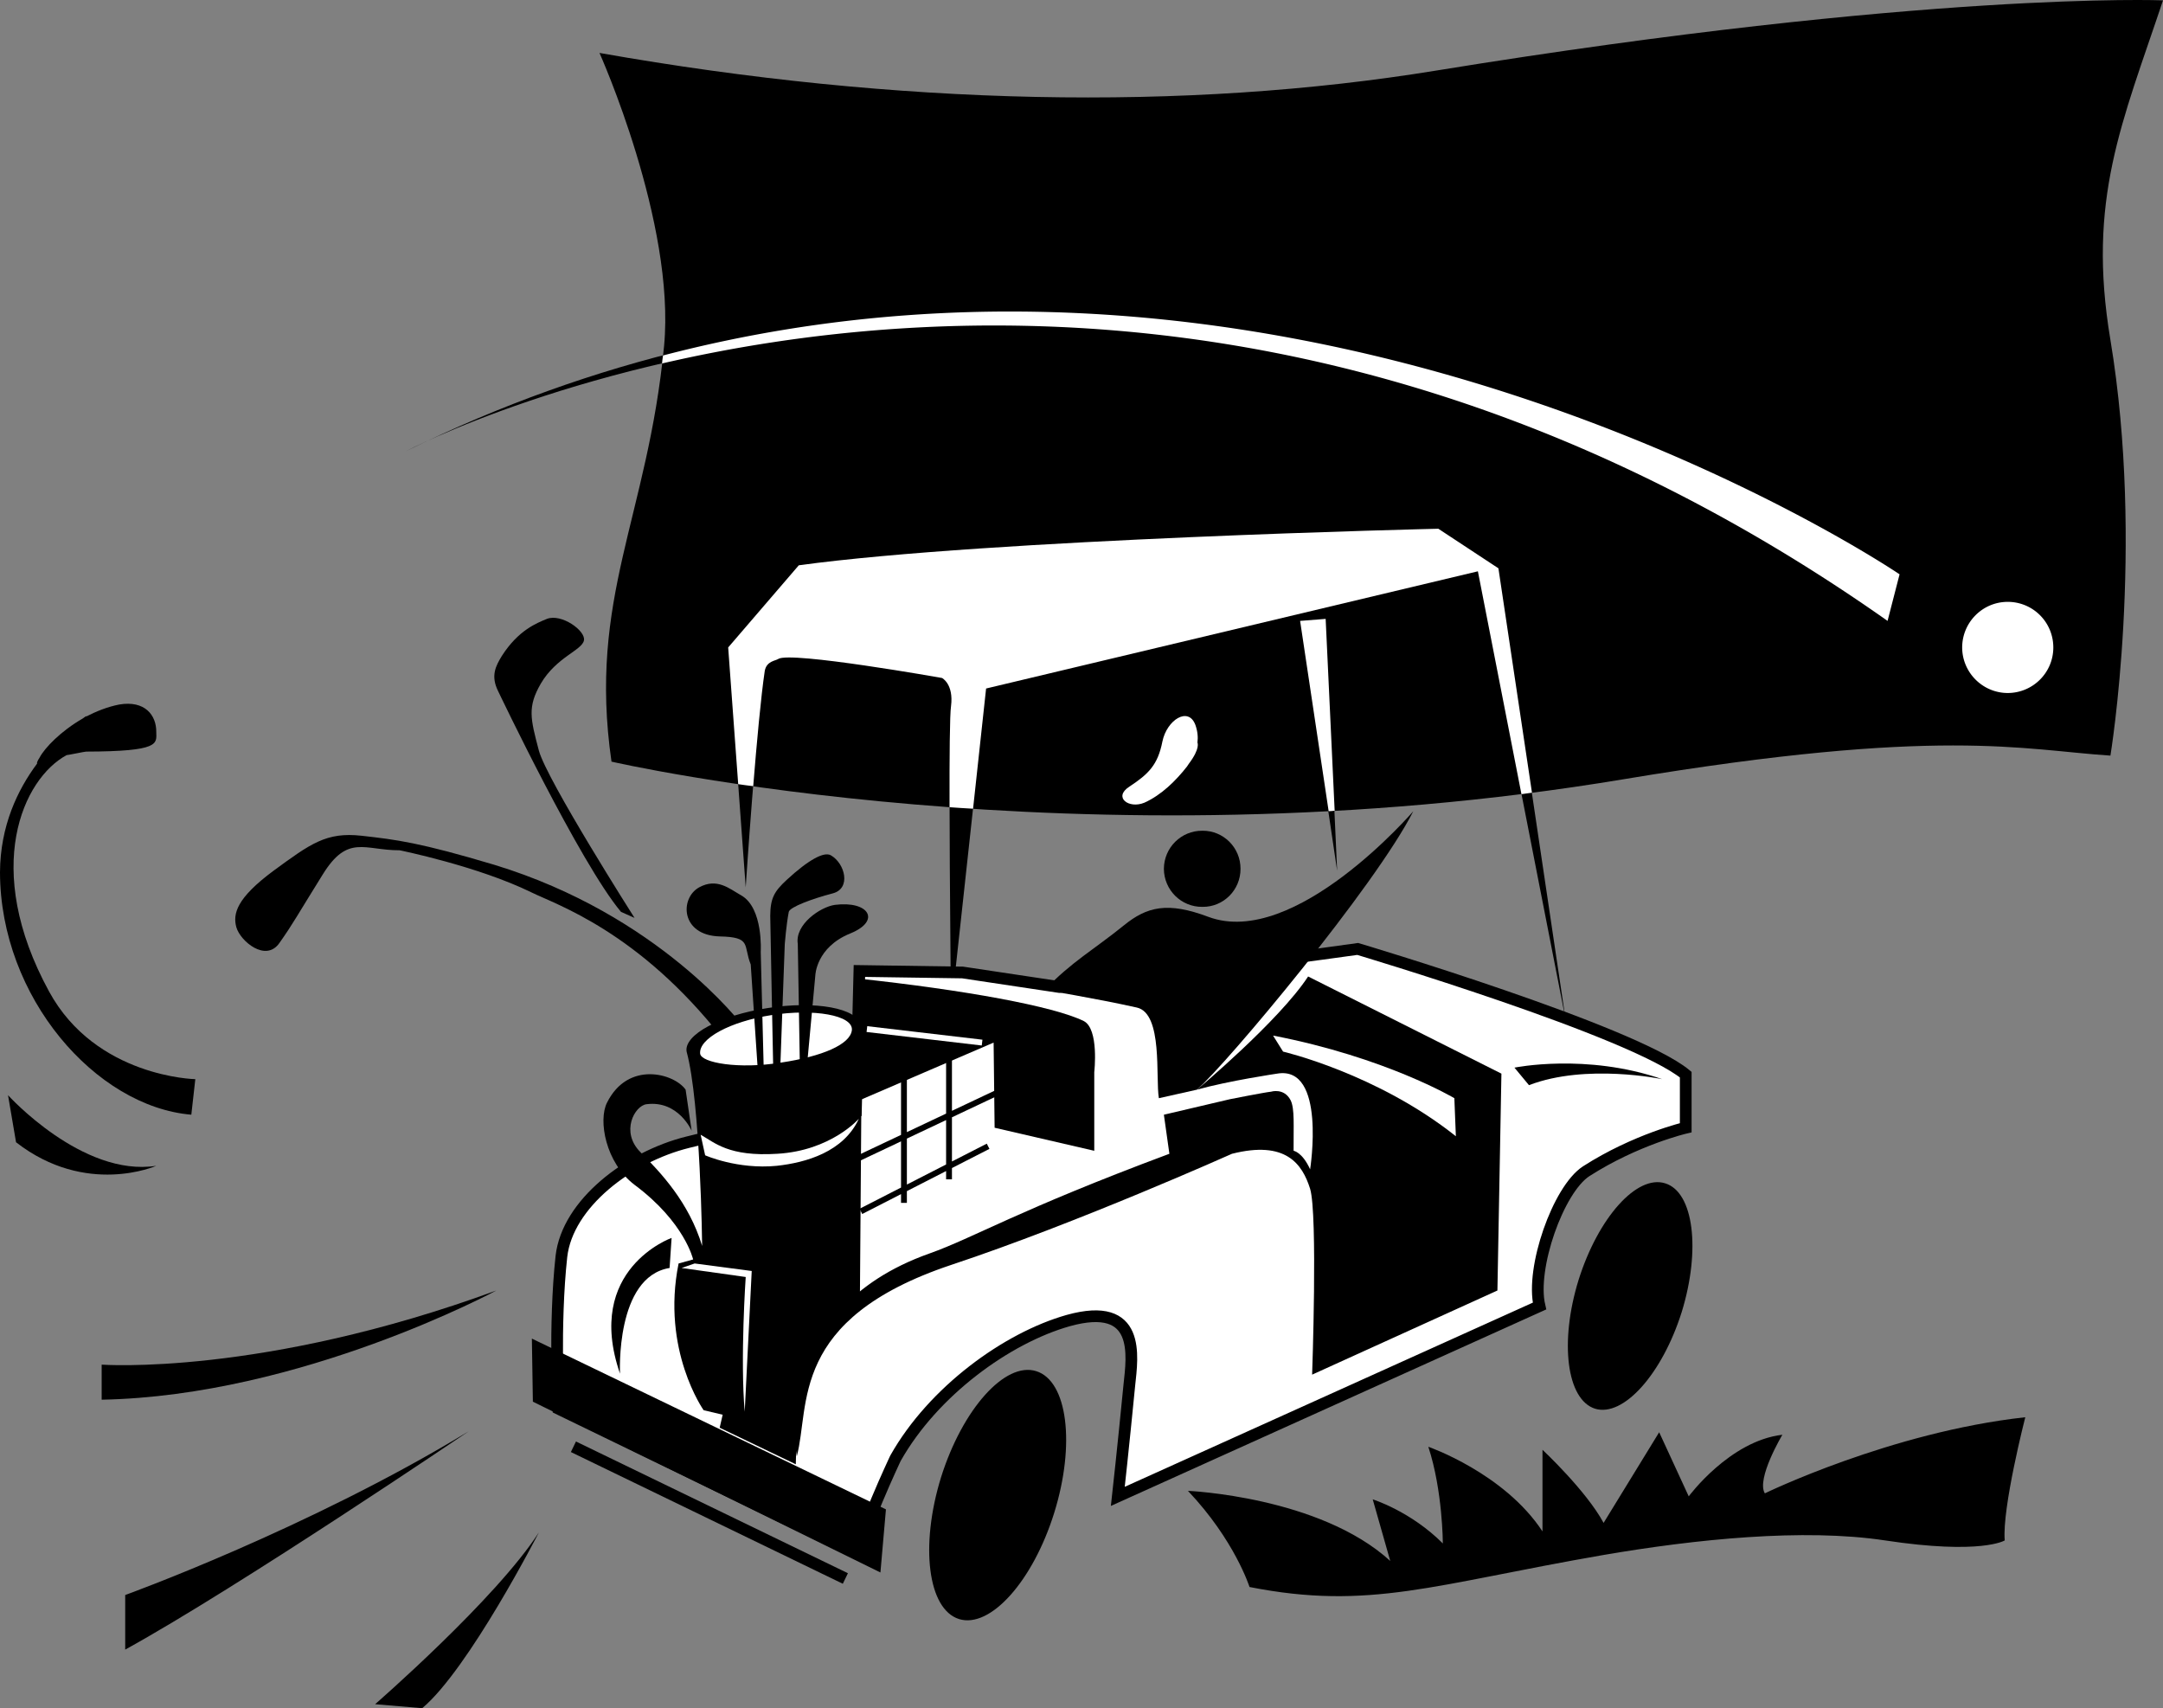 <svg xmlns="http://www.w3.org/2000/svg" width="431.902" height="341.069"><rect width="100%" height="100%" fill="#808080" stroke="none"/><path d="M119.703 10.57c59.645 10.542 116.934 11.71 167.2 3.5 97.777-15.887 145-14 145-14-8.192 24.55-15.208 39.75-10.5 67.8 6.87 41.414 0 83 0 83-17.567-1.144-33.938-5.824-97.102 4.7-108.614 18.109-202.2-3.5-202.2-3.5-4.722-32.747 7.215-48.77 10.5-83 2.317-24.575-12.898-58.5-12.898-58.5"/><path fill="#fff" d="M400.902 138.37c5.032-.011 9.106-4.086 9.098-9.097a9.085 9.085 0 0 0-9.098-9.102c-5.011-.004-9.086 4.07-9.101 9.102.015 5.011 4.09 9.086 9.101 9.097"/><path d="m379.3 114.671-2.398 9.3C222.61 15.266 81.102 90.07 81.102 90.07c152.03-74.805 298.198 24.6 298.198 24.6"/><path fill="#fff" d="M132.402 70.972a14.381 14.381 0 0 0-.199 1.598c54.77-12.684 147.176-17.305 244.7 51.402l2.398-9.3s-114.934-78.145-246.899-43.7"/><path d="M249.5 316.87c23.969 4.727 36.828-.535 70.703-6.398 18.344-3.14 39.879-5.371 56.2-2.902 19.25 2.917 23.898 0 23.898 0-.559-6.434 4.101-24.598 4.101-24.598-26.875 2.965-52 15.2-52 15.2-1.765-2.884 3.5-11.7 3.5-11.7-10.527 1.219-18.699 12.3-18.699 12.3l-5.902-12.8-11.098 18.098C316.73 297.628 308 289.472 308 289.472v16.3c-7.64-11.652-22.797-16.902-22.797-16.902 2.879 8.758 2.899 19.301 2.899 19.301-6.45-6.45-14-8.8-14-8.8l3.5 12.3c-14.07-12.875-40.399-14-40.399-14 9.375 9.895 12.297 19.2 12.297 19.2M20.3 272.472v7c39.79-.746 78.802-21.8 78.802-21.8-46.809 17.155-78.801 14.8-78.801 14.8m4.699 46v10.898c22.617-12.449 68.602-43.597 68.602-43.597C61.648 305.23 25 318.472 25 318.472m49.902 21.801 9.399.797c9.304-7.782 23.3-35.098 23.3-35.098-8.538 13.285-32.699 34.3-32.699 34.3m-73.3-121.601 1.601 9.399c14.016 10.902 28 4.703 28 4.703-14.765 2.304-29.601-14.102-29.601-14.102M9.8 197.972c-13.448-24.637-5.202-42.496 3.5-47.2.079.04 3.81-.742 3.903-.702 14.8-.04 14.047-1.575 14-3.899.047-3.36-2.265-6.375-7.402-5.5-2.324.453-4.547 1.344-6.598 2.399v-.098s-.277.21-.703.5c-4.336 2.5-7.566 5.828-8.598 7.8-.414.633-.57 1.028-.5 1.2C3.527 157.663.047 164.894 0 174.17c.047 24.969 19.14 46.793 38.203 48.398l.797-7.097s-19.86-.356-29.2-17.5m116.903-14.698L124 182.07c-8.18-9.743-24.5-44-24.5-44-1.605-3.157-.48-5.13.703-7.098 3.34-5.215 7.043-6.582 9-7.402 2.91-1.125 7.79 2.378 7.399 4.3-.391 1.977-5.493 3.32-8.602 8.602-2.703 4.68-2.098 6.945-.398 13.398 1.593 5.895 19.101 33.403 19.101 33.403m-46.903-13.5c-7.046.023-10.359-3.29-15.398 4.898-5.093 8.18-5.87 9.738-8.601 13.602-2.727 3.933-7.793-.356-8.598-3.102-.754-2.71.024-5.828 7.399-11.3 7.437-5.438 10.554-7.778 17.601-7 6.985.78 11.66 1.366 26.5 5.8 32.918 10.02 49.5 32 49.5 32l-3.902 2.7c-16.79-21.403-33.215-26.739-38.2-29.2-10.742-5.258-26.3-8.398-26.3-8.398m179.801-45.801 5.101-.402 2.297 50.3Zm0 0"/><path d="M152.703 133.972c-1.707 11.074-3.8 43.2-3.8 43.2l-3.5-47.9L159.5 112.87c38.164-5.238 127.703-7.3 127.703-7.3l12 7.902 13.399 90-17.5-89.402-98.2 23.402-7 64.3s-.656-56.144 0-60.8c.555-4.402-1.8-5.602-1.8-5.602s-30.29-5.39-32.7-3.8c-.554.382-2.343.406-2.699 2.402"/><path fill="#fff" d="m299.203 113.472-12-7.902s-89.539 2.062-127.703 7.3l-14.098 16.403 2 27.297c1 .148 1.993.289 3 .402.7-8.684 1.555-18.008 2.301-23 .356-1.996 2.145-2.02 2.7-2.402 2.41-1.59 32.699 3.8 32.699 3.8s2.355 1.2 1.8 5.602c-.257 1.676-.32 10.12-.3 20.2 1.527.108 3.09.218 4.699.3l2.601-24 98.2-23.402 8.699 44.5c.707-.102 1.394-.192 2.101-.297l-6.699-44.801"/><path fill="#fff" d="m264.703 123.57-5.101.402 5.699 38c.37-.02.777-.047 1.199-.102l-1.797-38.3"/><path d="M318.5 281.273c5.656 1.726 13.39-6.91 17.3-19.301 3.837-12.457 2.38-23.961-3.3-25.7-5.652-1.792-13.387 6.844-17.297 19.298-3.832 12.394-2.379 23.898 3.297 25.703m-127 42c6.242 1.933 14.746-7.57 19-21.203 4.266-13.7 2.668-26.356-3.598-28.297-6.203-1.942-14.71 7.558-19 21.199-4.23 13.691-2.629 26.348 3.598 28.3"/><path fill="none" stroke="#000" stroke-width="2.338" d="m114.5 288.87 54.3 26.301"/><path fill="#fff" d="M171.703 310.472c-.578-3.086 7.242-19.598 7.098-19.3 7.562-13.419 22.3-24.048 34.5-27.5 14.57-4.044 12.816 7.065 12.199 12.898-1.21 12.449-2.297 22.203-2.297 22.203l84.2-38c-1.782-7.575 3.73-23.246 9.3-26.903 9.965-6.394 19.899-8.699 19.899-8.699V214.57c-10.52-8.723-65.5-25.098-65.5-25.098-16.34 2.344-59.602 7.598-59.602 7.598l-19.297-2.899-20.601-.3-.7 27.902s-15.066 1.644-33.601 6.297c-11.735 2.914-24.012 12.265-25.2 22.8-1.488 13.555-.601 30.403-.601 30.403l60.203 29.199"/><path fill="none" stroke="#000" stroke-width="2.338" d="M171.703 310.472c-.578-3.086 7.242-19.598 7.098-19.3 7.562-13.419 22.3-24.048 34.5-27.5 14.57-4.044 12.816 7.065 12.199 12.898-1.21 12.449-2.297 22.203-2.297 22.203l84.2-38c-1.782-7.575 3.73-23.246 9.3-26.903 9.965-6.394 19.899-8.699 19.899-8.699V214.57c-10.52-8.723-65.5-25.098-65.5-25.098-16.34 2.344-59.602 7.598-59.602 7.598l-19.297-2.899-20.601-.3-.7 27.902s-15.066 1.644-33.601 6.297c-11.735 2.914-24.012 12.265-25.2 22.8-1.488 13.555-.601 30.403-.601 30.403zm0 0"/><path d="m175.8 313.972 1.102-12.602-70.699-34.097.2 12.597 69.398 34.102m-41.699-66.801-.399 6c-10.867 1.781-9.902 21.102-9.902 21.102-7.2-20.88 10.3-27.102 10.3-27.102m25.001 43.602c2.707-10.098-1.625-27.36 30.8-38.203 25.266-8.387 56.098-22.2 56.098-22.2 10.71-2.699 14.023 1.977 15.602 7 1.539 5.11.398 37.102.398 37.102l37-16.8.8-43.302-38.597-19.398C255.348 203.898 239 217.57 239 217.57c6.406-1.786 16-3.2 16-3.2 9.895-1.703 6.602 19.102 6.602 19.102-1.579-3.461-3.301-3.7-3.301-3.7-.031-5.011.242-8.413-.598-10.1-1.312-2.517-3.902-1.7-3.902-1.7-1.38.148-8.2 1.5-8.2 1.5l-13.199 3.098 1.098 7.8c-30.379 11.332-39.04 16.758-47.898 19.903-32.067 11.363-26.5 40.5-26.5 40.5"/><path fill="#fff" d="m290.402 219.273.301 7.597c-15.773-12.547-34.5-16.898-34.5-16.898l-2-3.2c22.48 4.337 36.2 12.5 36.2 12.5"/><path d="m302.402 213.171 2.899 3.5c11.43-4.394 26.601-1.2 26.601-1.2-15.172-5.241-29.5-2.3-29.5-2.3m-93.8-15.5c5.238-5.562 9.949-8.148 15.8-12.898 4.637-3.774 8.77-4.762 16.899-1.703 17.262 6.406 40.902-21.098 40.902-21.098-7.566 14.937-37.379 50.598-43.203 55.598l-7.598 1.703c-.699-4.016.852-16.934-4.402-18.102-8.398-1.867-18.398-3.5-18.398-3.5"/><path d="M240.102 181.07c4.195.05 7.617-3.372 7.601-7.598.016-4.223-3.406-7.645-7.601-7.602-4.254-.043-7.676 3.38-7.7 7.602.024 4.226 3.446 7.648 7.7 7.598"/><path fill="#fff" d="M237.402 152.472c2.32-3.074 1.7-4.2 1.7-4.2.14-1.054.043-2.242-.399-3.5-1.383-3.8-5.719-1.038-6.601 3.298-.914 4.66-2.77 6.476-6.602 9-3.273 2.12-.113 4.492 3 3.203 3.438-1.54 6.324-4.438 8.5-7.203.102-.153.25-.348.402-.598"/><path d="M171.203 195.37c21.395 2.29 39.207 5.547 45.2 8.5 3.09 1.586 2.097 10.2 2.097 10.2v15.703l-19.898-4.602-.2-17-27.199 11.7v-24.5"/><path fill="none" stroke="#000" stroke-width="1.169" d="M189.5 211.273v24.199m-9-20.301v25m-8.898-9 27.3-12.898m-27 23.597 25.399-13"/><path d="M172.102 205.87c.039-.242-.247-.98-.301-1.199-.5-3.351-9.035-4.914-18.5-3.398-9.504 1.433-16.77 5.347-16.2 8.699 2.786 10.195 3.102 38.8 3.102 38.8-2.656-8.726-8.207-14.574-12.3-18.702-4.09-4.055-1.169-9.317 1.199-9.598 6.359-.809 9 5.3 9 5.3l-1.2-8.202c-2.277-3.247-11.5-5.848-15.699 2.601-1.777 3.504-.316 11.98 5.5 16.399 10.04 7.472 11.7 14.902 11.7 14.902l-2.903.8c-3.504 17.294 5 29.298 5 29.298l3.8.902-.597 2.598 15.2 7.3c.277-26.308 12.8-33 12.8-33l.399-53.5"/><path fill="#fff" d="M155.902 212.171c8.368-1.25 13.895-3.652 14.2-6.5.261-2.984-7.637-4.309-16-3-8.352 1.29-14.594 4.719-14.301 7.7.191 1.847 7.754 3.148 16.101 1.8m-16 14.399c2.813 1.55 5.54 4.414 15.301 3.8 10.742-.617 16.297-7 16.297-7-3.063 6.64-10.559 8.766-16.398 9.403-7.864.77-14.301-2.102-14.301-2.102l-.899-4.101m8.801 55.3c-.922-10.55.2-26.898.2-26.898l-12.801-1.8 2.601-.9 11.399 1.5-1.399 28.098"/><path d="m151.3 213.472-1.398-20.902c-1.539-3.872.239-5.465-6.199-5.598-7.812-.223-8.004-7.63-4.101-9.8 3.582-1.946 6.015.257 8.398 1.6 4.457 2.52 3.902 11.298 3.902 11.298l.598 23.402h-1.2m3.102.199s-.582-28.473-.601-30.8c.02-3.528.797-4.891 3.3-7.2 4.329-3.996 7.438-5.68 8.801-4.898 2.836 1.617 4.094 6.62.399 7.597-4.125 1.082-8.582 2.727-8.801 3.7-.492 2.566-.797 6.402-.797 6.402l-.902 24.8-1.399.4"/><path d="m159.703 212.273-.402-23.801c-.61-3.867 4.457-7.375 7.402-7.8 6.742-.864 9.332 3.155 3.098 5.698-6.875 2.782-7 8.403-7 8.403l-1.598 17.297-1.5.203"/><path fill="none" stroke="#fff" stroke-width="1.169" d="m173.102 205.472 23 2.7"/></svg>
